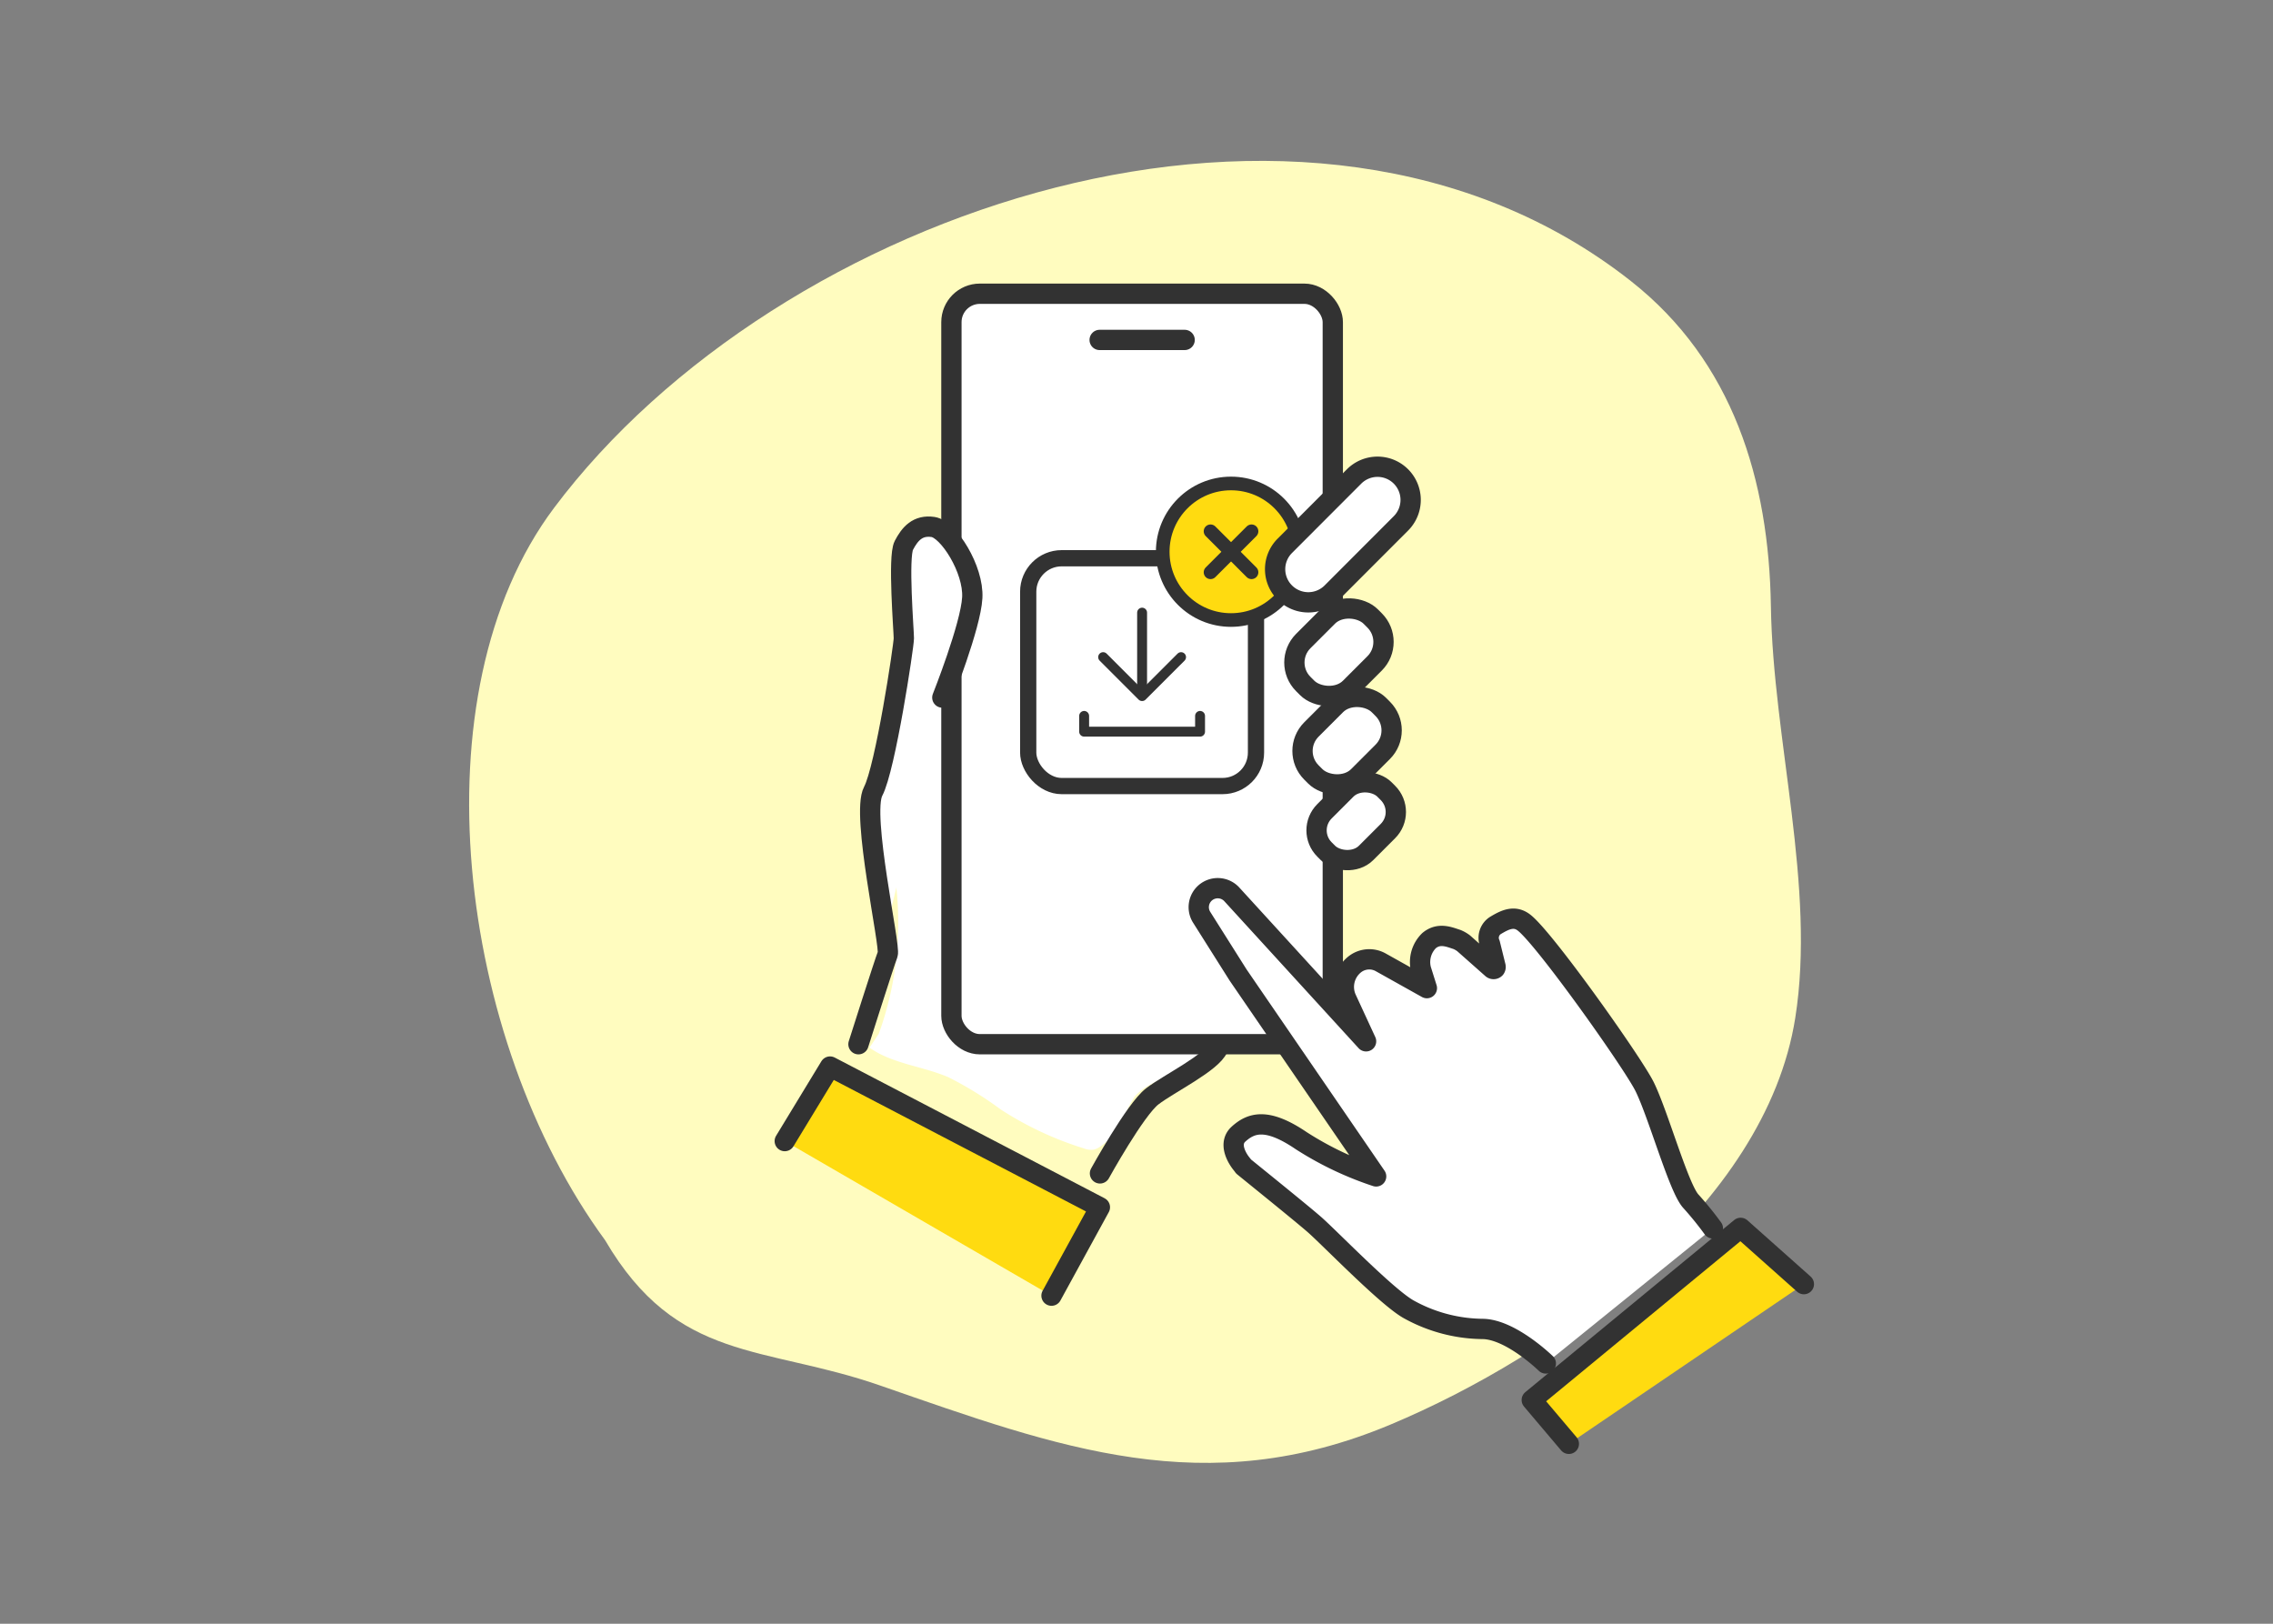 <svg xmlns="http://www.w3.org/2000/svg" viewBox="0 0 280 200"><rect x="0" y="0" width="280" height="200" fill="#808080" stroke="none"/><defs><style>.cls-1,.cls-3,.cls-5,.cls-6{fill:#fff;}.cls-1{opacity:0;}.cls-2{fill:#fffcbf;}.cls-4,.cls-7{fill:none;}.cls-4,.cls-5,.cls-6,.cls-7,.cls-8,.cls-9{stroke:#323232;stroke-linecap:round;stroke-linejoin:round;}.cls-4,.cls-5,.cls-8{stroke-width:2.5px;}.cls-6{stroke-width:2px;}.cls-7{stroke-width:1.22px;}.cls-8,.cls-9{fill:#ffdb10;}.cls-9{stroke-width:1.68px;}</style></defs><g id="レイヤー_2" data-name="レイヤー 2"><g id="レイヤー_1-2" data-name="レイヤー 1"><rect class="cls-1" width="280" height="200"/><path class="cls-2" d="M74.54,152.76c8.87,15.14,19.52,12.89,33.92,17.91,22,7.64,40,14.38,62.87,4.78,20.26-8.5,46.14-26.83,49.82-50.07,2.56-16.14-2.75-34.29-3-50.67-.24-15.56-4.65-30.18-17.26-40.1C161.17,3.35,95.73,25.9,68.25,62.56,51.06,85.47,56.39,128,74.54,152.76Z"/><path class="cls-3" d="M122.4,128.9a9.37,9.37,0,0,1-4.21-1,5.38,5.38,0,0,1-1.75-1.64,54.22,54.22,0,0,0,2.17-12c.29-4.34.21-8.71.27-13.06A1.91,1.91,0,0,0,116,99.66c.79-8.63,1.78-17.25,2.21-25.9a10.5,10.5,0,0,0-.52-4.74,3.67,3.67,0,0,0-3.79-2.33,1.13,1.13,0,0,0-.79.48,1.47,1.47,0,0,0-.14.8q.15,8.94-.24,17.87a22.74,22.74,0,0,1-1.18,7.39c-.8,2-2.17,3.86-2.51,6-.31,2,.26,3.93.69,5.88a40.19,40.19,0,0,1-1.48,22.23l-1.14,1.7c2.81,2,6.52,2.27,9.71,3.64a44.23,44.23,0,0,1,6.49,4,41.44,41.44,0,0,0,10.2,4.77,2.45,2.45,0,0,0,1.2.16,2.28,2.28,0,0,0,.86-.41,8.67,8.67,0,0,0,2.86-3.41,11.22,11.22,0,0,1,1.4-2.79,6.91,6.91,0,0,1,2.05-1.5l7.23-4C140.17,129.48,131.28,129.47,122.4,128.9Z"/><path class="cls-4" d="M135.5,144.53s4.35-7.88,6.43-9.48,7.35-4.15,8.13-6"/><rect class="cls-5" x="117.2" y="36.18" width="46.98" height="92.44" rx="3.5"/><rect class="cls-6" x="126.66" y="68.76" width="28.06" height="28.06" rx="4.12"/><line class="cls-7" x1="140.69" y1="75.46" x2="140.69" y2="84.54"/><polyline class="cls-7" points="145.49 80.94 140.69 85.74 135.89 80.94"/><polyline class="cls-7" points="147.83 88.18 147.83 90.12 133.55 90.12 133.55 88.18"/><path class="cls-5" d="M116.08,85.92s3.5-8.8,3.69-12.3-2.93-8.43-4.83-8.71-2.86.85-3.6,2.27,0,10.51,0,11.44-2.27,16-3.78,18.85,2.17,19.13,1.79,20.07-3.6,11.08-3.6,11.08"/><polyline class="cls-8" points="96.67 140.55 102.25 131.37 135.49 148.7 129.53 159.59"/><circle class="cls-9" cx="151.64" cy="67.96" r="8.41"/><line class="cls-9" x1="154.17" y1="65.44" x2="149.12" y2="70.49"/><line class="cls-9" x1="149.12" y1="65.44" x2="154.17" y2="70.49"/><rect class="cls-5" x="159.06" y="76.25" width="11.75" height="8.16" rx="3.74" transform="translate(-8.49 140.16) rotate(-45)"/><path class="cls-5" d="M158.28,67.22l8.52-8.53a4.08,4.08,0,0,1,5.78,0h0a4.09,4.09,0,0,1,0,5.77L164.05,73a4.09,4.09,0,0,1-5.77,0h0A4.07,4.07,0,0,1,158.28,67.22Z"/><rect class="cls-5" x="160.07" y="87.15" width="11.75" height="8.16" rx="3.74" transform="translate(-15.91 144.06) rotate(-45)"/><rect class="cls-5" x="161.84" y="97.52" width="10.45" height="7.25" rx="3.32" transform="translate(-22.59 147.76) rotate(-45)"/><polyline class="cls-8" points="193.26 177.84 188.69 172.44 214.42 151.24 222.21 158.17"/><path class="cls-5" d="M190.42,167.94s-4.29-4.19-7.75-4.25a19.14,19.14,0,0,1-9.09-2.39c-2.72-1.48-9.94-9-11.79-10.58-1.68-1.45-7.47-6.12-8.55-7-.12-.1,0,0-.3-.37-.48-.59-1.69-2.45-.38-3.65,1.57-1.43,3.53-2.05,7.73.8a40.53,40.53,0,0,0,9.23,4.4l-17-24.8L148,112.94a2.34,2.34,0,0,1,.51-3h0a2.35,2.35,0,0,1,3.23.22l16.54,18.1L165.85,123a3.55,3.55,0,0,1,1-4.19h0a2.89,2.89,0,0,1,3.25-.27l5.67,3.17-.72-2.29a3.69,3.69,0,0,1,1-3.57c1.22-1,2.47-.44,3.43-.13a3.71,3.71,0,0,1,.82.47l3.49,3.09a.28.28,0,0,0,.39,0,.3.3,0,0,0,.05-.24l-.69-2.79a1.8,1.8,0,0,1,.71-2.28c1.07-.63,2.27-1.29,3.5-.32,2.57,2,13.4,17.27,14.85,20.21,1.7,3.47,4.2,12.5,5.69,14.1a41.17,41.17,0,0,1,2.71,3.34"/><line class="cls-4" x1="135.46" y1="41.87" x2="145.93" y2="41.87"/></g></g></svg>